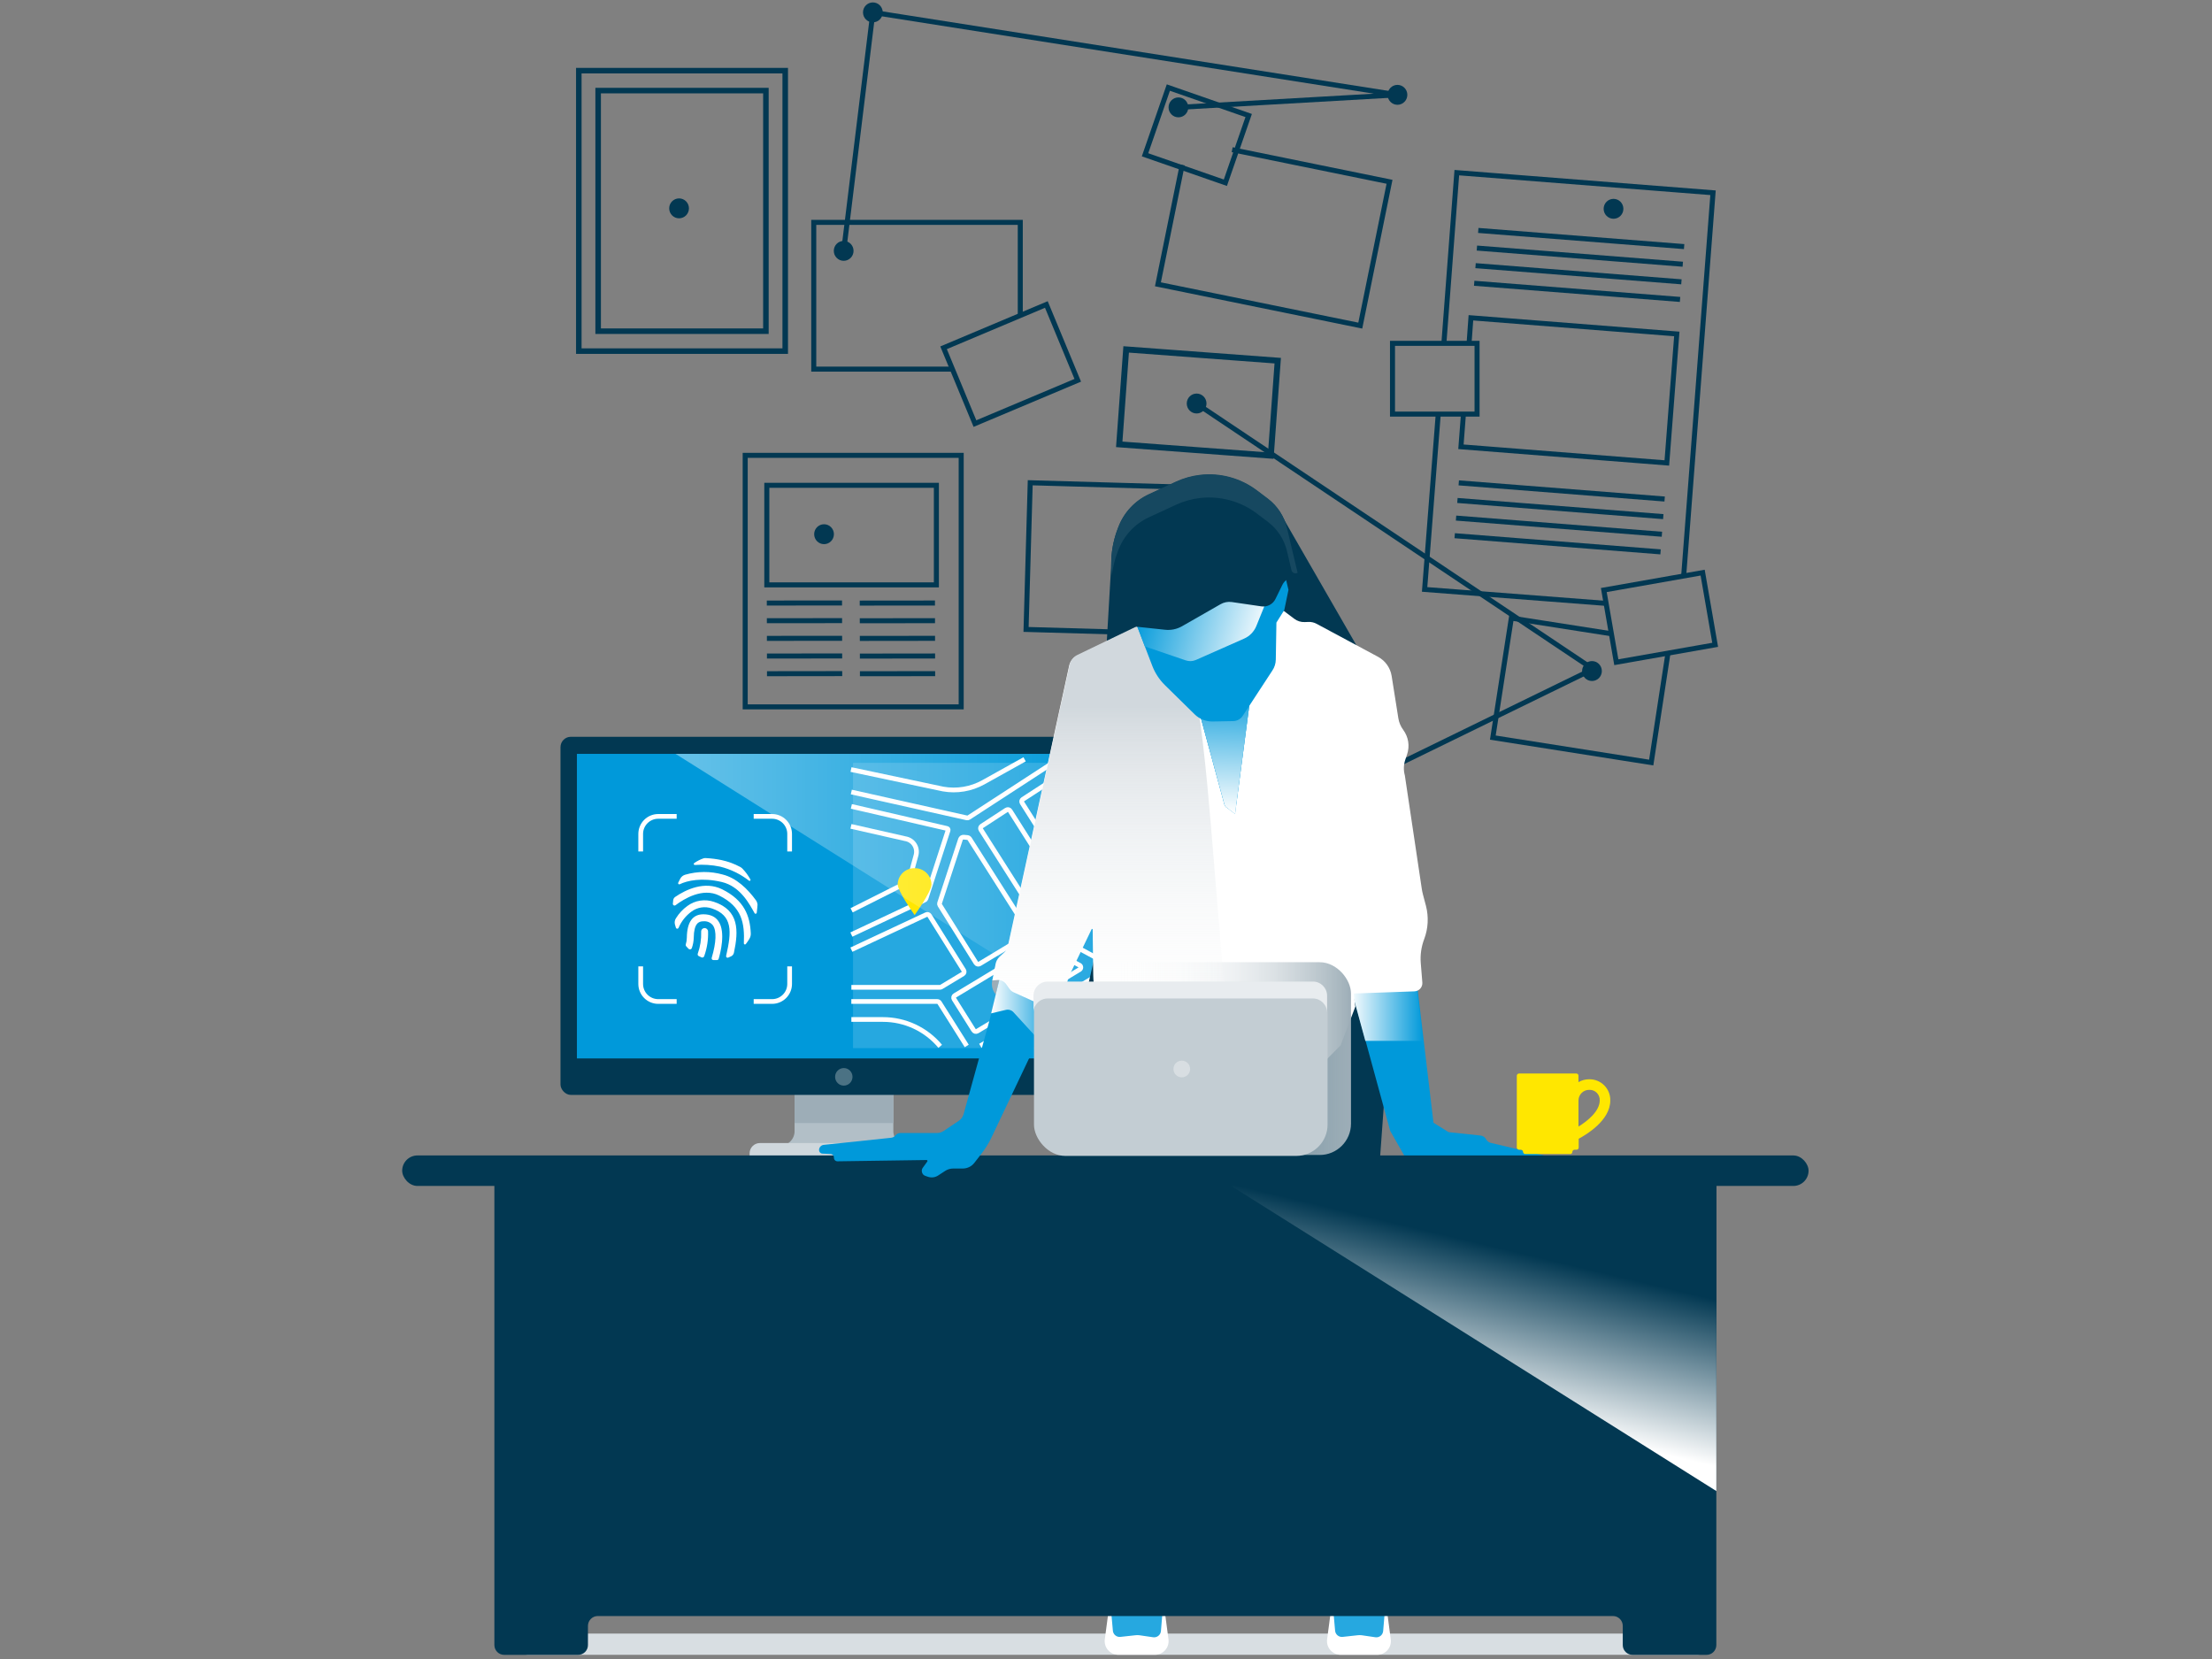 <?xml version="1.0" encoding="UTF-8"?>
<svg width="440px" height="330px" viewBox="0 0 440 330" version="1.1" xmlns="http://www.w3.org/2000/svg" xmlns:xlink="http://www.w3.org/1999/xlink">
    <rect x="0" y="0" width="440" height="330" fill="#808080" stroke="none"/>
    <title>Graphic elements / Icons / Rich icons / Marketplace / Practice-Investigation</title>
    <defs>
        <linearGradient x1="0%" y1="50.004%" x2="100%" y2="50.004%" id="linearGradient-1">
            <stop stop-color="#FFFFFF" stop-opacity="0.4" offset="0%"></stop>
            <stop stop-color="#FFFFFF" stop-opacity="0" offset="100%"></stop>
        </linearGradient>
        <linearGradient x1="0%" y1="50.016%" x2="100%" y2="50.016%" id="linearGradient-2">
            <stop stop-color="#FFFFFF" offset="0%"></stop>
            <stop stop-color="#0099DA" offset="100%"></stop>
        </linearGradient>
        <linearGradient x1="42.237%" y1="70.379%" x2="59.992%" y2="23.788%" id="linearGradient-3">
            <stop stop-color="#FFFFFF" offset="0%"></stop>
            <stop stop-color="#023852" offset="100%"></stop>
        </linearGradient>
        <linearGradient x1="0%" y1="50.067%" x2="100%" y2="50.067%" id="linearGradient-4">
            <stop stop-color="#FFFFFF" offset="0%"></stop>
            <stop stop-color="#0099DA" offset="100%"></stop>
        </linearGradient>
        <linearGradient x1="0%" y1="50%" x2="100%" y2="50%" id="linearGradient-5">
            <stop stop-color="#FFFFFF" stop-opacity="0" offset="0%"></stop>
            <stop stop-color="#FBFBFC" stop-opacity="0.04" offset="11%"></stop>
            <stop stop-color="#EFF2F3" stop-opacity="0.16" offset="28%"></stop>
            <stop stop-color="#DCE2E6" stop-opacity="0.35" offset="48%"></stop>
            <stop stop-color="#C2CCD2" stop-opacity="0.62" offset="71%"></stop>
            <stop stop-color="#A1B1BA" stop-opacity="0.96" offset="97%"></stop>
            <stop stop-color="#9DADB7" offset="100%"></stop>
        </linearGradient>
        <linearGradient x1="50%" y1="100.02%" x2="50%" y2="0%" id="linearGradient-6">
            <stop stop-color="#FFFFFF" stop-opacity="0" offset="0%"></stop>
            <stop stop-color="#FDFEFE" stop-opacity="0.04" offset="8%"></stop>
            <stop stop-color="#F9FAFA" stop-opacity="0.13" offset="20%"></stop>
            <stop stop-color="#F2F4F5" stop-opacity="0.29" offset="35%"></stop>
            <stop stop-color="#E7EBEE" stop-opacity="0.51" offset="52%"></stop>
            <stop stop-color="#DBE0E4" stop-opacity="0.79" offset="71%"></stop>
            <stop stop-color="#D1D8DD" offset="83%"></stop>
        </linearGradient>
        <linearGradient x1="48.968%" y1="99.1%" x2="50.225%" y2="-9.265%" id="linearGradient-7">
            <stop stop-color="#FFFFFF" offset="0%"></stop>
            <stop stop-color="#0099DA" offset="100%"></stop>
        </linearGradient>
        <linearGradient x1="100.798%" y1="55.429%" x2="-1.371%" y2="40.991%" id="linearGradient-8">
            <stop stop-color="#FFFFFF" offset="0%"></stop>
            <stop stop-color="#0099DA" offset="100%"></stop>
        </linearGradient>
    </defs>
    <g id="Graphic-elements-/-Icons-/-Rich-icons-/-Marketplace-/-Practice-Investigation" stroke="none" stroke-width="1" fill="none" fill-rule="evenodd">
        <g id="investigation" transform="translate(80, 0)">
            <g id="Midlayer" transform="translate(34.894, 0.482)">
                <polyline id="Path" stroke="#023852" points="172.316 67.836 174.887 33.861 225.853 37.861 220.027 113.913"></polyline>
                <polyline id="Path" stroke="#023852" points="204.565 119.54 168.482 116.765 171.184 82.033"></polyline>
                <polyline id="Path" stroke="#023852" stroke-width="0.99" points="177.331 67.727 177.693 62.731 218.647 65.945 216.664 91.605 175.71 88.39 176.213 81.815"></polyline>
                <line x1="178.345" y1="55.866" x2="219.294" y2="59.081" id="Path" stroke="#023852"></line>
                <line x1="178.616" y1="52.361" x2="219.566" y2="55.576" id="Path" stroke="#023852"></line>
                <line x1="178.883" y1="48.861" x2="219.837" y2="52.075" id="Path" stroke="#023852"></line>
                <line x1="179.155" y1="45.356" x2="220.104" y2="48.57" id="Path" stroke="#023852"></line>
                <line x1="174.466" y1="106.078" x2="215.415" y2="109.292" id="Path" stroke="#023852"></line>
                <line x1="174.737" y1="102.573" x2="215.686" y2="105.788" id="Path" stroke="#023852"></line>
                <line x1="175.009" y1="99.068" x2="215.958" y2="102.283" id="Path" stroke="#023852"></line>
                <line x1="175.276" y1="95.567" x2="216.23" y2="98.782" id="Path" stroke="#023852"></line>
                <ellipse id="Oval" fill="#023852" fill-rule="nonzero" cx="206.059" cy="41.053" rx="1.964" ry="1.981"></ellipse>
                <ellipse id="Oval" fill="#023852" fill-rule="nonzero" cx="201.773" cy="132.997" rx="1.964" ry="1.981"></ellipse>
                <ellipse id="Oval" fill="#023852" fill-rule="nonzero" cx="163.082" cy="18.382" rx="1.964" ry="1.981"></ellipse>
                <ellipse id="Oval" fill="#023852" fill-rule="nonzero" cx="119.512" cy="20.875" rx="1.964" ry="1.981"></ellipse>
                <ellipse id="Oval" fill="#023852" fill-rule="nonzero" cx="123.133" cy="79.784" rx="1.964" ry="1.981"></ellipse>
                <ellipse id="Oval" fill="#023852" fill-rule="nonzero" cx="52.926" cy="49.418" rx="1.964" ry="1.981"></ellipse>
                <ellipse id="Oval" fill="#023852" fill-rule="nonzero" cx="20.183" cy="40.962" rx="1.964" ry="1.981"></ellipse>
                <ellipse id="Oval" fill="#023852" fill-rule="nonzero" cx="58.733" cy="1.981" rx="1.964" ry="1.981"></ellipse>
                <ellipse id="Oval" fill="#023852" fill-rule="nonzero" cx="49.02" cy="105.778" rx="1.964" ry="1.981"></ellipse>
                <polyline id="Path" stroke="#023852" points="216.904 129.352 213.559 151.202 182.052 146.237 185.732 122.469 205.611 125.579"></polyline>
                <polygon id="Path" stroke="#023852" points="226.278 127.783 206.616 131.243 204.126 116.887 223.789 113.423"></polygon>
                <polygon id="Path" stroke="#023852" points="99.488 75.164 79.038 83.774 72.796 68.698 93.241 60.087"></polygon>
                <polygon id="Path" stroke="#023852" stroke-width="1.19" points="137.889 90.149 107.739 87.905 109.115 69.02 139.265 71.26"></polygon>
                <rect id="Rectangle" stroke="#023852" x="162.095" y="67.814" width="16.82" height="14.074"></rect>
                <polygon id="Rectangle" stroke="#023852" stroke-width="1.006" transform="translate(123.179, 26.402) rotate(19.156) translate(-123.179, -26.402) " points="114.715 19.321 131.634 19.331 131.642 33.482 114.723 33.473"></polygon>
                <polyline id="Path" stroke="#023852" points="74.326 72.942 46.974 72.942 46.974 43.751 88.054 43.751 88.054 62.377"></polyline>
                <polyline id="Path" stroke="#023852" points="130.203 29.295 161.502 35.68 155.686 64.286 115.434 56.07 120.263 32.315"></polyline>
                <polyline id="Path" stroke="#023852" points="121.132 125.634 89.204 124.722 90.032 95.545 131.095 96.715 130.407 120.95"></polyline>
                <rect id="Rectangle" stroke="#023852" stroke-width="1.1" x="0.24" y="13.571" width="41.058" height="55.789"></rect>
                <rect id="Rectangle" stroke="#023852" stroke-width="1.1" x="4.087" y="17.538" width="33.368" height="47.859"></rect>
                <polygon id="Rectangle" stroke="#023852" transform="translate(54.818, 115.108) rotate(90) translate(-54.818, -115.108) " points="29.805 93.626 79.831 93.626 79.831 136.589 29.805 136.589"></polygon>
                <line x1="37.672" y1="133.528" x2="52.636" y2="133.51" id="Path" stroke="#023852"></line>
                <line x1="37.663" y1="130.014" x2="52.627" y2="129.996" id="Path" stroke="#023852"></line>
                <line x1="37.654" y1="126.5" x2="52.618" y2="126.486" id="Path" stroke="#023852"></line>
                <line x1="37.645" y1="122.986" x2="52.609" y2="122.972" id="Path" stroke="#023852"></line>
                <line x1="37.636" y1="119.472" x2="52.6" y2="119.458" id="Path" stroke="#023852"></line>
                <line x1="56.158" y1="133.532" x2="71.122" y2="133.519" id="Path" stroke="#023852"></line>
                <line x1="56.149" y1="130.023" x2="71.112" y2="130.005" id="Path" stroke="#023852"></line>
                <line x1="56.14" y1="126.509" x2="71.103" y2="126.491" id="Path" stroke="#023852"></line>
                <line x1="56.13" y1="122.995" x2="71.094" y2="122.981" id="Path" stroke="#023852"></line>
                <line x1="56.121" y1="119.481" x2="71.085" y2="119.467" id="Path" stroke="#023852"></line>
                <rect id="Rectangle" stroke="#023852" x="37.636" y="96.053" width="33.73" height="19.805"></rect>
                <polyline id="Path" stroke="#023852" points="135.205 165.204 201.994 132.607 123.201 79.87"></polyline>
                <polyline id="Path" stroke="#023852" points="52.926 49.418 58.733 1.981 163.082 18.382 119.517 20.875"></polyline>
            </g>
            <g id="Ilus" transform="translate(0, 94.198)">
                <path d="M97.7,130.797 L97.7,123.032 L78.054,123.032 L78.054,130.797 C78.056,131.565 77.754,132.303 77.213,132.847 C76.672,133.392 75.938,133.699 75.171,133.702 L100.583,133.702 C99.816,133.701 99.081,133.394 98.54,132.849 C97.999,132.304 97.697,131.565 97.7,130.797 Z" id="Path" fill="#B2BFC7" fill-rule="nonzero"></path>
                <rect id="Rectangle" fill="#9DADB7" fill-rule="nonzero" x="78.054" y="123.032" width="19.647" height="6.158"></rect>
                <path d="M71.163,133.172 L104.528,133.172 C105.663,133.172 106.584,134.094 106.584,135.231 L106.584,135.955 L69.102,135.955 L69.102,135.231 C69.102,134.094 70.023,133.172 71.158,133.172 L71.163,133.172 Z" id="Path" fill="#CFD7DC" fill-rule="nonzero"></path>
                <rect id="Rectangle" fill="#023852" fill-rule="nonzero" x="31.49" y="52.36" width="112.711" height="71.238" rx="2.06"></rect>
                <ellipse id="Oval" fill="#4B7284" fill-rule="nonzero" cx="87.845" cy="120.001" rx="1.731" ry="1.747"></ellipse>
                <rect id="Rectangle" fill="#0099DA" fill-rule="nonzero" x="34.757" y="55.758" width="106.173" height="60.582"></rect>
                <rect id="Rectangle" fill="#0099DA" fill-rule="nonzero" x="37.233" y="57.546" width="48.891" height="56.745"></rect>
                <rect id="Rectangle" fill="#26A8E0" fill-rule="nonzero" x="89.684" y="57.546" width="48.891" height="56.745"></rect>
                <line x1="140.048" y1="107.164" x2="131.197" y2="113.856" id="Path" stroke="#FFFFFF" stroke-width="0.94"></line>
                <path d="M89.35,108.594 L95.613,108.594 C100.019,108.585 104.2,110.54 107.022,113.929" id="Path" stroke="#FFFFFF" stroke-width="0.94"></path>
                <path d="M139.47,56.849 L132.552,61.211 C131.138,62.092 130.135,63.502 129.766,65.128 C129.397,66.754 129.692,68.46 130.587,69.867 L133.908,75.111 C135.259,77.211 137.696,78.347 140.17,78.029" id="Path" stroke="#FFFFFF" stroke-width="0.94"></path>
                <path d="M138.919,82.599 L136.086,84.721 C135.843,84.866 135.529,84.792 135.376,84.554 L123.303,65.496 C123.154,65.261 123.223,64.95 123.456,64.799 L135.688,56.849 M138.63,96.327 C138.469,96.42 138.271,96.42 138.11,96.327 L130.532,92.255 C130.371,92.169 130.268,92.003 130.264,91.821 C130.259,91.638 130.353,91.467 130.51,91.373 L139.334,84.776 M115.011,113.834 L138.2,99.87 C138.363,99.78 138.561,99.78 138.724,99.87 M89.341,105.015 L106.426,105.015 C106.608,105.013 106.779,105.105 106.878,105.259 L112.3,113.856 M89.35,94.708 L104.261,87.726 C104.493,87.636 104.757,87.723 104.889,87.934 L111.708,98.83 C111.779,98.945 111.801,99.084 111.769,99.216 C111.736,99.348 111.653,99.461 111.536,99.531 L107.244,102.119 C107.162,102.169 107.068,102.196 106.973,102.196 L89.35,102.196 M89.35,66.206 L108.36,70.595 C108.442,70.611 108.513,70.661 108.557,70.732 C108.6,70.804 108.61,70.891 108.586,70.971 L104.185,84.545 C104.134,84.692 104.019,84.809 103.873,84.862 L89.35,91.703 M130.514,56.84 L112.711,68.414 C112.595,68.487 112.457,68.514 112.323,68.491 L89.341,63.347 M106.896,85.441 L111.057,72.749 C111.148,72.477 111.414,72.303 111.699,72.328 L112.431,72.396 C112.617,72.418 112.782,72.523 112.883,72.681 L124.572,91.07 C124.645,91.184 124.668,91.324 124.637,91.456 C124.605,91.588 124.522,91.702 124.405,91.771 L114.862,97.522 C114.618,97.67 114.301,97.595 114.148,97.355 L106.95,85.853 C106.87,85.726 106.85,85.57 106.896,85.427 L106.896,85.441 Z M134.784,98.64 L114.392,110.911 C114.148,111.056 113.832,110.982 113.678,110.743 L109.765,104.522 C109.694,104.406 109.672,104.267 109.704,104.135 C109.737,104.003 109.82,103.89 109.937,103.82 L126.655,93.73 C126.817,93.64 127.014,93.64 127.175,93.73 L134.748,97.802 C134.892,97.889 134.984,98.043 134.991,98.211 C134.998,98.38 134.921,98.541 134.784,98.64 Z M127.039,89.59 L115.11,70.835 C114.965,70.599 115.033,70.29 115.264,70.138 L120.194,66.921 C120.311,66.845 120.454,66.819 120.591,66.848 C120.727,66.878 120.846,66.961 120.921,67.079 L132.918,86.029 C132.991,86.144 133.014,86.283 132.983,86.415 C132.951,86.547 132.868,86.661 132.751,86.73 L127.744,89.748 C127.505,89.895 127.193,89.825 127.039,89.59 Z" id="Shape" stroke="#FFFFFF" stroke-width="0.94"></path>
                <path d="M89.269,70.179 L100.086,72.636 C100.821,72.752 101.473,73.174 101.879,73.799 C102.285,74.424 102.407,75.192 102.214,75.912 L101.311,79.228 C100.904,80.683 99.814,81.848 98.392,82.35 L89.395,86.875" id="Path" stroke="#FFFFFF" stroke-width="0.94"></path>
                <path d="M123.809,56.84 L115.585,61.419 C113.156,62.766 110.339,63.237 107.605,62.754 L89.278,58.876" id="Path" stroke="#FFFFFF" stroke-width="0.94"></path>
                <path d="M101.934,78.504 C100.124,78.454 98.615,79.882 98.563,81.694 C98.563,83.097 101.934,87.816 101.934,87.816 C101.934,87.816 105.283,83.224 105.283,81.694 C105.231,79.891 103.736,78.466 101.934,78.504 Z" id="Path" fill="#FFE700" fill-rule="nonzero"></path>
                <path d="M54.598,68.193 L50.933,68.193 C49.007,68.193 47.445,69.756 47.445,71.686 L47.445,75.174" id="Path" stroke="#FFFFFF" stroke-width="0.94"></path>
                <path d="M77.069,75.174 L77.069,71.686 C77.069,69.756 75.507,68.193 73.58,68.193 L69.92,68.193" id="Path" stroke="#FFFFFF" stroke-width="0.94"></path>
                <path d="M47.445,98.033 L47.445,101.526 C47.447,103.454 49.008,105.015 50.933,105.015 L54.598,105.015" id="Path" stroke="#FFFFFF" stroke-width="0.94"></path>
                <path d="M69.92,105.015 L73.58,105.015 C75.505,105.015 77.066,103.454 77.069,101.526 L77.069,98.033" id="Path" stroke="#FFFFFF" stroke-width="0.94"></path>
                <path d="M68.352,93.59 C68.615,93.254 68.856,92.902 69.075,92.536 C69.266,92.21 69.359,91.836 69.342,91.459 C69.193,88.002 68.054,84.875 63.649,82.699 C60.142,80.97 56.419,82.767 54.318,84.206 C54.094,84.355 53.945,84.594 53.911,84.862 C53.884,85.097 53.861,85.314 53.843,85.568 C53.833,85.698 53.9,85.823 54.015,85.886 C54.13,85.95 54.271,85.94 54.376,85.862 C56.044,84.599 59.763,82.314 63.043,83.934 C67.611,86.196 68.135,89.445 67.964,93.436 C67.954,93.533 68.009,93.625 68.1,93.661 C68.19,93.697 68.294,93.668 68.352,93.59 L68.352,93.59 Z" id="Path" fill="#FFFFFF" fill-rule="nonzero"></path>
                <path d="M62.04,85.201 C60.245,84.58 58.259,84.882 56.731,86.011 C55.828,86.664 55.061,87.486 54.471,88.432 C54.225,88.796 54.145,89.249 54.25,89.676 C54.313,89.902 54.381,90.128 54.453,90.355 C54.489,90.462 54.585,90.536 54.698,90.543 C54.81,90.55 54.916,90.488 54.964,90.386 C55.515,89.092 56.403,87.97 57.535,87.138 C58.701,86.262 60.225,86.024 61.602,86.504 C65.727,87.893 65.573,91.029 64.439,95.938 C64.412,96.046 64.447,96.16 64.529,96.234 C64.612,96.308 64.729,96.33 64.832,96.291 C65.04,96.21 65.253,96.119 65.456,96.015 C65.736,95.87 65.934,95.605 65.994,95.296 C66.924,90.947 67.046,86.875 62.04,85.201 Z" id="Path" fill="#FFFFFF" fill-rule="nonzero"></path>
                <path d="M63.793,79.767 C61.329,79.076 58.722,79.089 56.265,79.803 C55.869,79.925 55.535,80.194 55.33,80.554 C55.176,80.821 55.036,81.102 54.905,81.387 C54.865,81.474 54.883,81.577 54.95,81.645 C55.017,81.714 55.12,81.733 55.208,81.694 C56.663,80.975 59.568,80.31 63.563,81.242 C67.345,82.124 69.202,85.866 70.078,87.414 C70.122,87.517 70.232,87.576 70.341,87.554 C70.451,87.532 70.53,87.435 70.53,87.323 C70.603,86.703 70.693,85.893 70.684,85.753 C70.66,85.425 70.543,85.111 70.345,84.848 C68.642,82.531 66.446,80.446 63.793,79.767 Z" id="Path" fill="#FFFFFF" fill-rule="nonzero"></path>
                <path d="M59.952,76.532 C59.287,76.762 58.656,77.082 58.077,77.482 C58.004,77.539 57.977,77.636 58.009,77.723 C58.041,77.81 58.125,77.866 58.217,77.862 C59.899,77.734 61.591,77.843 63.242,78.188 C65.337,78.705 67.299,79.661 68.998,80.993 C69.071,81.041 69.167,81.033 69.231,80.974 C69.295,80.915 69.311,80.821 69.27,80.744 C68.837,79.953 68.301,79.224 67.675,78.577 C67.543,78.441 67.391,78.328 67.223,78.242 C66.057,77.618 64.81,77.161 63.517,76.885 C62.521,76.677 61.511,76.547 60.495,76.495 C60.313,76.472 60.129,76.484 59.952,76.532 L59.952,76.532 Z" id="Path" fill="#FFFFFF" fill-rule="nonzero"></path>
                <path d="M60.097,90.414 C59.915,90.43 59.748,90.517 59.631,90.657 C59.514,90.797 59.457,90.978 59.473,91.16 C59.522,92.636 59.292,94.109 58.796,95.499 C58.73,95.681 58.807,95.883 58.976,95.974 C59.166,96.074 59.36,96.165 59.555,96.246 C59.654,96.285 59.765,96.282 59.862,96.238 C59.959,96.194 60.034,96.112 60.07,96.011 C60.646,94.417 60.908,92.727 60.842,91.033 C60.807,90.657 60.473,90.379 60.097,90.414 Z" id="Path" fill="#FFFFFF" fill-rule="nonzero"></path>
                <path d="M59.912,87.667 C57.765,87.667 56.663,89.228 56.622,92.305 C56.617,92.765 56.545,93.222 56.41,93.662 C56.372,93.788 56.401,93.925 56.487,94.024 C56.645,94.205 56.807,94.377 56.975,94.545 C57.07,94.637 57.205,94.675 57.334,94.644 C57.463,94.614 57.568,94.52 57.612,94.395 C57.848,93.735 57.977,93.042 57.996,92.341 C58.032,89.45 58.985,89.061 59.912,89.061 C60.638,88.988 61.351,89.29 61.805,89.862 C62.573,90.947 62.478,93.269 61.57,96.323 C61.537,96.427 61.555,96.54 61.618,96.629 C61.681,96.718 61.782,96.772 61.891,96.775 L62.614,96.775 C62.77,96.778 62.908,96.676 62.953,96.526 C63.273,95.454 64.394,91.223 62.921,89.065 C62.288,88.12 61.258,87.667 59.912,87.667 Z" id="Path" fill="#FFFFFF" fill-rule="nonzero"></path>
                <polygon id="Path" fill="url(#linearGradient-1)" fill-rule="nonzero" points="140.93 55.758 54.376 55.758 100.049 84.484 140.93 110.196"></polygon>
                <ellipse id="Oval" stroke="#0598DA" cx="195.234" cy="81.726" rx="1.961" ry="1.977"></ellipse>
                <path d="M137.816,95.78 L135.828,104.436 C135.227,107.064 135.087,109.777 135.412,112.454 L138.377,136.675 L157.806,136.675 L161.078,117.829 L137.816,95.78 Z" id="Path" fill="#023852" fill-rule="nonzero"></path>
                <polygon id="Path" fill="#023852" fill-rule="nonzero" points="168.759 122.069 171.751 136.675 194.47 136.675 195.5 122.449 190.358 100.585"></polygon>
                <path d="M188.673,102.001 L196.526,130.738 L199.797,136.489 L203.914,137.901 L206.715,139.711 L208.866,139.426 L209.241,138.109 L208.121,136.693 L218.405,138.109 L226.832,138.937 L227.203,137.901 L229.914,138.353 L230.194,136.376 L216.512,133.132 C216.125,133.032 215.797,132.774 215.608,132.421 L215.608,132.421 C215.387,132.007 214.976,131.729 214.51,131.679 L208.152,131.005 L205.143,129.136 L201.587,99.273 L188.673,102.001 Z" id="Path" fill="#0099DA" fill-rule="nonzero"></path>
                <polygon id="Path" fill="url(#linearGradient-2)" fill-rule="nonzero" style="mix-blend-mode: multiply;" points="203.055 112.852 201.379 98.757 188.478 101.49 191.583 112.852"></polygon>
                <rect id="Rectangle" fill="#D8DEE2" fill-rule="nonzero" style="mix-blend-mode: multiply;" x="22.868" y="230.749" width="236.985" height="4.217" rx="2.109"></rect>
                <path d="M149.763,234.961 L142.43,234.961 C141.655,234.956 140.92,234.619 140.409,234.035 C139.899,233.451 139.662,232.677 139.759,231.907 L140.934,223.07 L151.263,223.07 L152.434,231.93 C152.524,232.696 152.284,233.464 151.774,234.042 C151.265,234.621 150.534,234.955 149.763,234.961 L149.763,234.961 Z" id="Path" fill="#FFFFFF" fill-rule="nonzero"></path>
                <path d="M140.979,225.821 L141.368,230.183 C141.402,230.543 141.578,230.874 141.857,231.104 C142.136,231.333 142.495,231.441 142.854,231.405 L145.882,231.074 C146.13,231.047 146.38,231.047 146.627,231.074 L149.388,231.477 C149.755,231.528 150.127,231.426 150.418,231.196 C150.708,230.965 150.891,230.625 150.925,230.255 L151.318,225.59 L140.979,225.821 Z" id="Path" fill="#26A8E0" fill-rule="nonzero"></path>
                <path d="M193.982,234.961 L186.648,234.961 C185.874,234.956 185.138,234.619 184.628,234.035 C184.118,233.451 183.881,232.677 183.978,231.907 L185.148,223.07 L195.478,223.07 L196.652,231.93 C196.742,232.696 196.503,233.464 195.993,234.042 C195.483,234.621 194.752,234.955 193.982,234.961 L193.982,234.961 Z" id="Path" fill="#FFFFFF" fill-rule="nonzero"></path>
                <path d="M185.184,225.821 L185.573,230.183 C185.607,230.544 185.784,230.876 186.064,231.105 C186.344,231.335 186.704,231.443 187.064,231.405 L190.092,231.074 C190.339,231.047 190.589,231.047 190.837,231.074 L193.593,231.477 C193.961,231.528 194.332,231.426 194.623,231.196 C194.913,230.965 195.096,230.625 195.13,230.255 L195.523,225.59 L185.184,225.821 Z" id="Path" fill="#26A8E0" fill-rule="nonzero"></path>
                <path d="M18.341,140.055 L18.341,233.025 C18.341,233.543 18.545,234.041 18.911,234.408 C19.278,234.775 19.775,234.981 20.293,234.979 L35.001,234.979 C35.519,234.981 36.016,234.775 36.382,234.408 C36.749,234.041 36.954,233.543 36.953,233.025 L36.953,229.21 C36.953,228.131 37.827,227.256 38.905,227.256 L240.84,227.256 C241.918,227.256 242.792,228.131 242.792,229.21 L242.792,233.025 C242.79,233.543 242.996,234.041 243.362,234.408 C243.728,234.775 244.226,234.981 244.744,234.979 L259.452,234.979 C259.97,234.981 260.467,234.775 260.833,234.408 C261.199,234.041 261.404,233.543 261.404,233.025 L261.404,140.055 L18.341,140.055 Z" id="Path" fill="#023852" fill-rule="nonzero"></path>
                <polygon id="Path" fill="url(#linearGradient-3)" fill-rule="nonzero" points="261.413 202.397 261.413 140.055 162.284 140.055"></polygon>
                <rect id="Rectangle" fill="#023852" fill-rule="nonzero" x="0" y="135.638" width="279.753" height="6.068" rx="3.034"></rect>
                <path d="M118.585,104.151 L118.21,103.762 C117.442,102.973 117.13,101.847 117.383,100.775 L117.433,100.563 L121.075,100.024 L118.585,104.151 Z" id="Path" fill="#9DADB7" fill-rule="nonzero"></path>
                <path d="M119.742,96.83 L116.846,108.712 L111.672,127.426 C111.521,127.968 111.181,128.439 110.714,128.752 L107.686,130.779 C107.299,131.039 106.843,131.178 106.376,131.177 L99.097,131.177 C98.709,131.175 98.344,131.354 98.107,131.661 L98.107,131.661 C97.894,131.928 97.58,132.095 97.24,132.123 L83.851,133.534 C83.319,133.592 82.917,134.044 82.92,134.58 L82.92,134.58 C82.924,134.95 83.215,135.253 83.584,135.272 L85.22,135.349 C85.405,135.357 85.579,135.438 85.703,135.575 C85.828,135.712 85.893,135.892 85.884,136.077 L85.884,136.077 C85.876,136.265 85.943,136.449 86.072,136.586 C86.2,136.723 86.379,136.802 86.567,136.806 L104.298,136.548 C104.369,136.545 104.436,136.584 104.469,136.648 C104.502,136.712 104.495,136.79 104.451,136.847 L103.547,138.104 C103.381,138.327 103.32,138.611 103.38,138.883 L103.403,138.987 C103.476,139.31 103.71,139.573 104.022,139.684 L104.542,139.869 C105.231,140.118 105.998,140.028 106.611,139.625 L107.994,138.72 C108.472,138.408 109.031,138.241 109.602,138.24 L111.5,138.24 C112.407,138.244 113.265,137.824 113.818,137.104 L115.223,135.295 C115.956,134.353 116.592,133.341 117.121,132.272 L131.825,101.332 L124.568,101.626 L119.742,96.83 Z" id="Path" fill="#0099DA" fill-rule="nonzero"></path>
                <path d="M124.676,101.621 L124.654,101.621 L124.554,101.621 L124.459,101.531 L119.173,99.092 L117.153,107.377 L120.099,106.68 C120.626,106.552 121.182,106.714 121.558,107.105 L126.493,112.503 L129.99,105.146 L124.676,101.621 Z" id="Path" fill="url(#linearGradient-4)" fill-rule="nonzero" style="mix-blend-mode: multiply;"></path>
                <polygon id="Path" fill="#023852" fill-rule="nonzero" points="140.166 33.225 141.101 17.067 174.412 7.416 189.838 34.203 179.08 46.148"></polygon>
                <path d="M146.623,30.289 L134.201,36.27 C133.423,36.647 132.86,37.361 132.674,38.207 L120.474,94.011 C120.366,94.5 120.113,94.945 119.747,95.287 L118.784,96.192 C118.405,96.543 118.147,97.006 118.048,97.513 L117.388,100.825 L118.4,100.744 C119.081,100.693 119.739,101.001 120.135,101.558 L120.817,102.522 C121.017,102.8 121.284,103.021 121.595,103.164 L129.936,106.947 C130.161,107.048 130.419,107.043 130.64,106.934 C130.862,106.824 131.022,106.622 131.079,106.381 L132.335,100.929 C132.43,100.53 132.566,100.142 132.742,99.771 L137.129,90.631 C137.154,90.584 137.206,90.559 137.257,90.57 C137.309,90.58 137.347,90.624 137.351,90.676 L137.464,99.784 C137.49,102.081 138.024,104.343 139.027,106.409 L142.972,114.553 C143.868,116.388 145.05,118.068 146.474,119.53 L152.565,125.788 C152.776,126.005 153.071,126.12 153.373,126.102 C153.675,126.083 153.954,125.934 154.137,125.693 L159.736,118.313 L162.98,125.512 L181.154,119.295 L186.671,113.734 L189.594,106.042 L189.269,103.427 L201.352,102.997 C201.798,102.981 202.219,102.783 202.516,102.449 C202.813,102.115 202.96,101.674 202.924,101.228 L202.612,97.377 C202.482,95.762 202.712,94.137 203.286,92.622 L203.286,92.622 C204.089,90.501 204.213,88.183 203.643,85.988 L203.046,83.726 C202.948,83.349 202.869,82.967 202.811,82.581 L199.445,60.043 C199.158,59.015 199.19,57.923 199.535,56.912 L199.892,55.863 C200.452,54.215 200.168,52.397 199.133,50.998 L199.133,50.998 C198.624,50.316 198.287,49.519 198.153,48.677 L196.82,40.27 C196.562,38.642 195.559,37.228 194.109,36.447 L181.908,29.895 C181.403,29.621 180.833,29.489 180.259,29.515 L179.527,29.542 C178.787,29.571 178.06,29.344 177.467,28.9 L174.719,26.836 L170.793,35.886 L165.962,47.193 L160.17,48.736 L150.175,36.234 L146.623,30.289 Z" id="Path" fill="#FFFFFF" fill-rule="nonzero"></path>
                <rect id="Rectangle" fill="url(#linearGradient-5)" fill-rule="nonzero" x="138.449" y="97.201" width="50.283" height="38.343" rx="6.23"></rect>
                <path d="M240.311,124.707 C240.336,123.579 239.899,122.49 239.102,121.692 C238.305,120.895 237.217,120.459 236.091,120.485 C235.349,120.485 234.621,120.681 233.98,121.055 L233.98,119.77 C233.982,119.652 233.934,119.538 233.848,119.456 C233.762,119.375 233.647,119.333 233.528,119.34 L222.146,119.34 C221.914,119.352 221.728,119.538 221.717,119.77 L221.717,134.073 C221.731,134.304 221.916,134.487 222.146,134.498 L222.526,134.498 C222.758,134.51 222.944,134.696 222.955,134.928 C222.966,135.161 223.152,135.347 223.384,135.358 L232.313,135.358 C232.431,135.365 232.547,135.323 232.633,135.242 C232.718,135.16 232.766,135.047 232.765,134.928 C232.776,134.696 232.962,134.51 233.194,134.498 L233.574,134.498 C233.691,134.506 233.806,134.464 233.892,134.384 C233.977,134.303 234.026,134.191 234.026,134.073 L234.026,132.313 C235.517,131.512 240.311,128.688 240.311,124.707 Z M233.985,129.897 L233.985,124.661 C234.012,123.512 234.947,122.594 236.095,122.589 C236.665,122.557 237.222,122.77 237.625,123.174 C238.029,123.579 238.241,124.136 238.21,124.707 C238.205,126.829 235.788,128.788 233.98,129.897 L233.985,129.897 Z" id="Shape" fill="#FFE700" fill-rule="nonzero"></path>
                <path d="M165.131,119.177 C163.775,105.409 162.628,91.626 161.516,77.844 C160.653,67.224 159.808,56.577 158.285,46.044 L150.283,36.04 L146.731,30.094 L134.305,36.076 C133.527,36.453 132.964,37.166 132.778,38.012 L120.578,93.816 C120.469,94.305 120.216,94.75 119.85,95.092 L118.888,95.997 C118.509,96.348 118.251,96.811 118.151,97.318 L117.483,100.617 L118.499,100.54 C119.179,100.488 119.836,100.797 120.23,101.354 L120.912,102.314 C121.11,102.596 121.38,102.82 121.694,102.961 L130.04,106.743 C130.263,106.846 130.522,106.843 130.742,106.734 C130.963,106.625 131.123,106.423 131.178,106.182 L132.435,100.73 C132.529,100.331 132.666,99.943 132.841,99.572 L137.233,90.427 C137.255,90.377 137.309,90.349 137.363,90.361 C137.416,90.373 137.453,90.422 137.45,90.477 L137.563,99.585 C137.59,101.882 138.124,104.144 139.127,106.209 L143.076,114.354 C143.968,116.191 145.151,117.871 146.578,119.331 L152.664,125.575 C152.876,125.794 153.172,125.909 153.476,125.889 C153.779,125.87 154.059,125.719 154.241,125.476 L159.835,118.101 L163.08,125.295 L165.651,124.431 C165.47,122.684 165.297,120.933 165.131,119.177 Z" id="Path" fill="url(#linearGradient-6)" fill-rule="nonzero" style="mix-blend-mode: multiply;"></path>
                <rect id="Rectangle" fill="#C3CDD3" fill-rule="nonzero" x="125.675" y="101.151" width="58.398" height="34.578" rx="6.23"></rect>
                <ellipse id="Oval" fill="#D8DEE2" fill-rule="nonzero" cx="155.077" cy="118.44" rx="1.658" ry="1.661"></ellipse>
                <path d="M181.158,101.051 L128.395,101.051 C126.84,101.051 125.58,102.313 125.58,103.87 L125.58,107.237 C125.579,106.488 125.875,105.77 126.403,105.24 C126.931,104.711 127.648,104.413 128.395,104.413 L181.158,104.413 C182.716,104.413 183.978,105.677 183.978,107.237 L183.978,103.857 C183.97,102.303 182.71,101.049 181.158,101.051 L181.158,101.051 Z" id="Path" fill="#E8ECEF" fill-rule="nonzero"></path>
                <path d="M158.841,48.496 L168.836,43.578 L165.931,65.609 C165.875,66.04 165.594,66.409 165.194,66.577 C164.794,66.746 164.335,66.689 163.988,66.428 L163.988,66.428 C163.769,66.265 163.61,66.035 163.536,65.772 L158.841,48.496 Z" id="Path" fill="#26A8E0" fill-rule="nonzero"></path>
                <path d="M158.841,48.496 L168.836,43.578 L165.673,67.704 L164.001,66.446 C163.782,66.284 163.623,66.053 163.549,65.79 L158.841,48.496 Z" id="Path" fill="#26A8E0" fill-rule="nonzero"></path>
                <path d="M158.841,48.496 L168.836,43.578 L165.673,67.704 L164.001,66.446 C163.782,66.284 163.623,66.053 163.549,65.79 L158.841,48.496 Z" id="Path" fill="url(#linearGradient-7)" fill-rule="nonzero"></path>
                <path d="M145.891,29.592 L161.042,24.162 L172.433,25.339 L174.778,20.782 C174.778,20.782 175.56,19.705 175.56,19.9 C175.56,20.094 176.296,23.135 176.296,23.135 L175.465,27.149 L173.897,29.646 L173.775,37.017 C173.76,37.796 173.519,38.554 173.079,39.198 L167.205,48.18 C166.785,48.828 166.07,49.225 165.298,49.238 L161.195,49.315 C159.866,49.337 158.584,48.826 157.635,47.894 L151.688,42.053 C150.602,40.977 149.756,39.681 149.208,38.252 L145.891,29.592 Z" id="Path" fill="#0099DA" fill-rule="nonzero"></path>
                <path d="M169.898,30.343 L171.945,25.289 L161.064,24.167 L145.914,29.596 L147.73,34.388 L155.863,37.162 C156.525,37.388 157.248,37.356 157.888,37.071 L167.413,32.859 C168.539,32.379 169.431,31.476 169.898,30.343 L169.898,30.343 Z" id="Path" fill="url(#linearGradient-8)" fill-rule="nonzero" style="mix-blend-mode: multiply;"></path>
                <path d="M162.786,25.986 L155.131,30.366 C154.11,30.95 152.93,31.197 151.761,31.071 L143.505,30.189 L141.625,22.714 C140.645,18.828 140.893,14.734 142.335,10.995 L142.475,10.633 C143.578,7.777 145.746,5.462 148.521,4.176 L153.893,1.683 C155.42,0.978 157.049,0.52 158.719,0.326 L158.719,0.326 C162.74,-0.131 166.783,0.974 170.016,3.412 L172.189,5.054 C174.092,6.488 175.437,8.541 175.994,10.859 L178.122,19.823 L176.098,21.027 C175.668,21.284 175.322,21.659 175.099,22.108 L173.707,24.949 C173.194,25.99 172.071,26.583 170.924,26.42 L165.013,25.556 C164.244,25.448 163.46,25.599 162.786,25.986 L162.786,25.986 Z" id="Path" fill="#023852" fill-rule="nonzero"></path>
                <path d="M142.335,15.529 L142.475,15.167 C143.576,12.312 145.742,9.996 148.516,8.71 L153.889,6.222 C155.416,5.514 157.047,5.056 158.719,4.864 L158.719,4.864 C162.741,4.403 166.785,5.508 170.016,7.95 L172.193,9.597 C174.091,11.027 175.433,13.073 175.989,15.384 L176.893,19.217 C176.953,19.472 177.13,19.683 177.371,19.786 C177.612,19.889 177.888,19.871 178.113,19.737 L178.113,19.737 L175.98,10.769 C175.429,8.458 174.094,6.411 172.203,4.977 L170.025,3.335 C166.796,0.889 162.75,-0.216 158.728,0.249 L158.728,0.249 C157.056,0.438 155.425,0.897 153.898,1.606 L148.525,4.095 C145.751,5.381 143.585,7.696 142.484,10.552 L142.344,10.914 C141.203,13.871 140.804,17.064 141.183,20.212 C141.369,18.609 141.756,17.035 142.335,15.529 L142.335,15.529 Z" id="Path" fill="#164860" fill-rule="nonzero"></path>
            </g>
        </g>
    </g>
</svg>